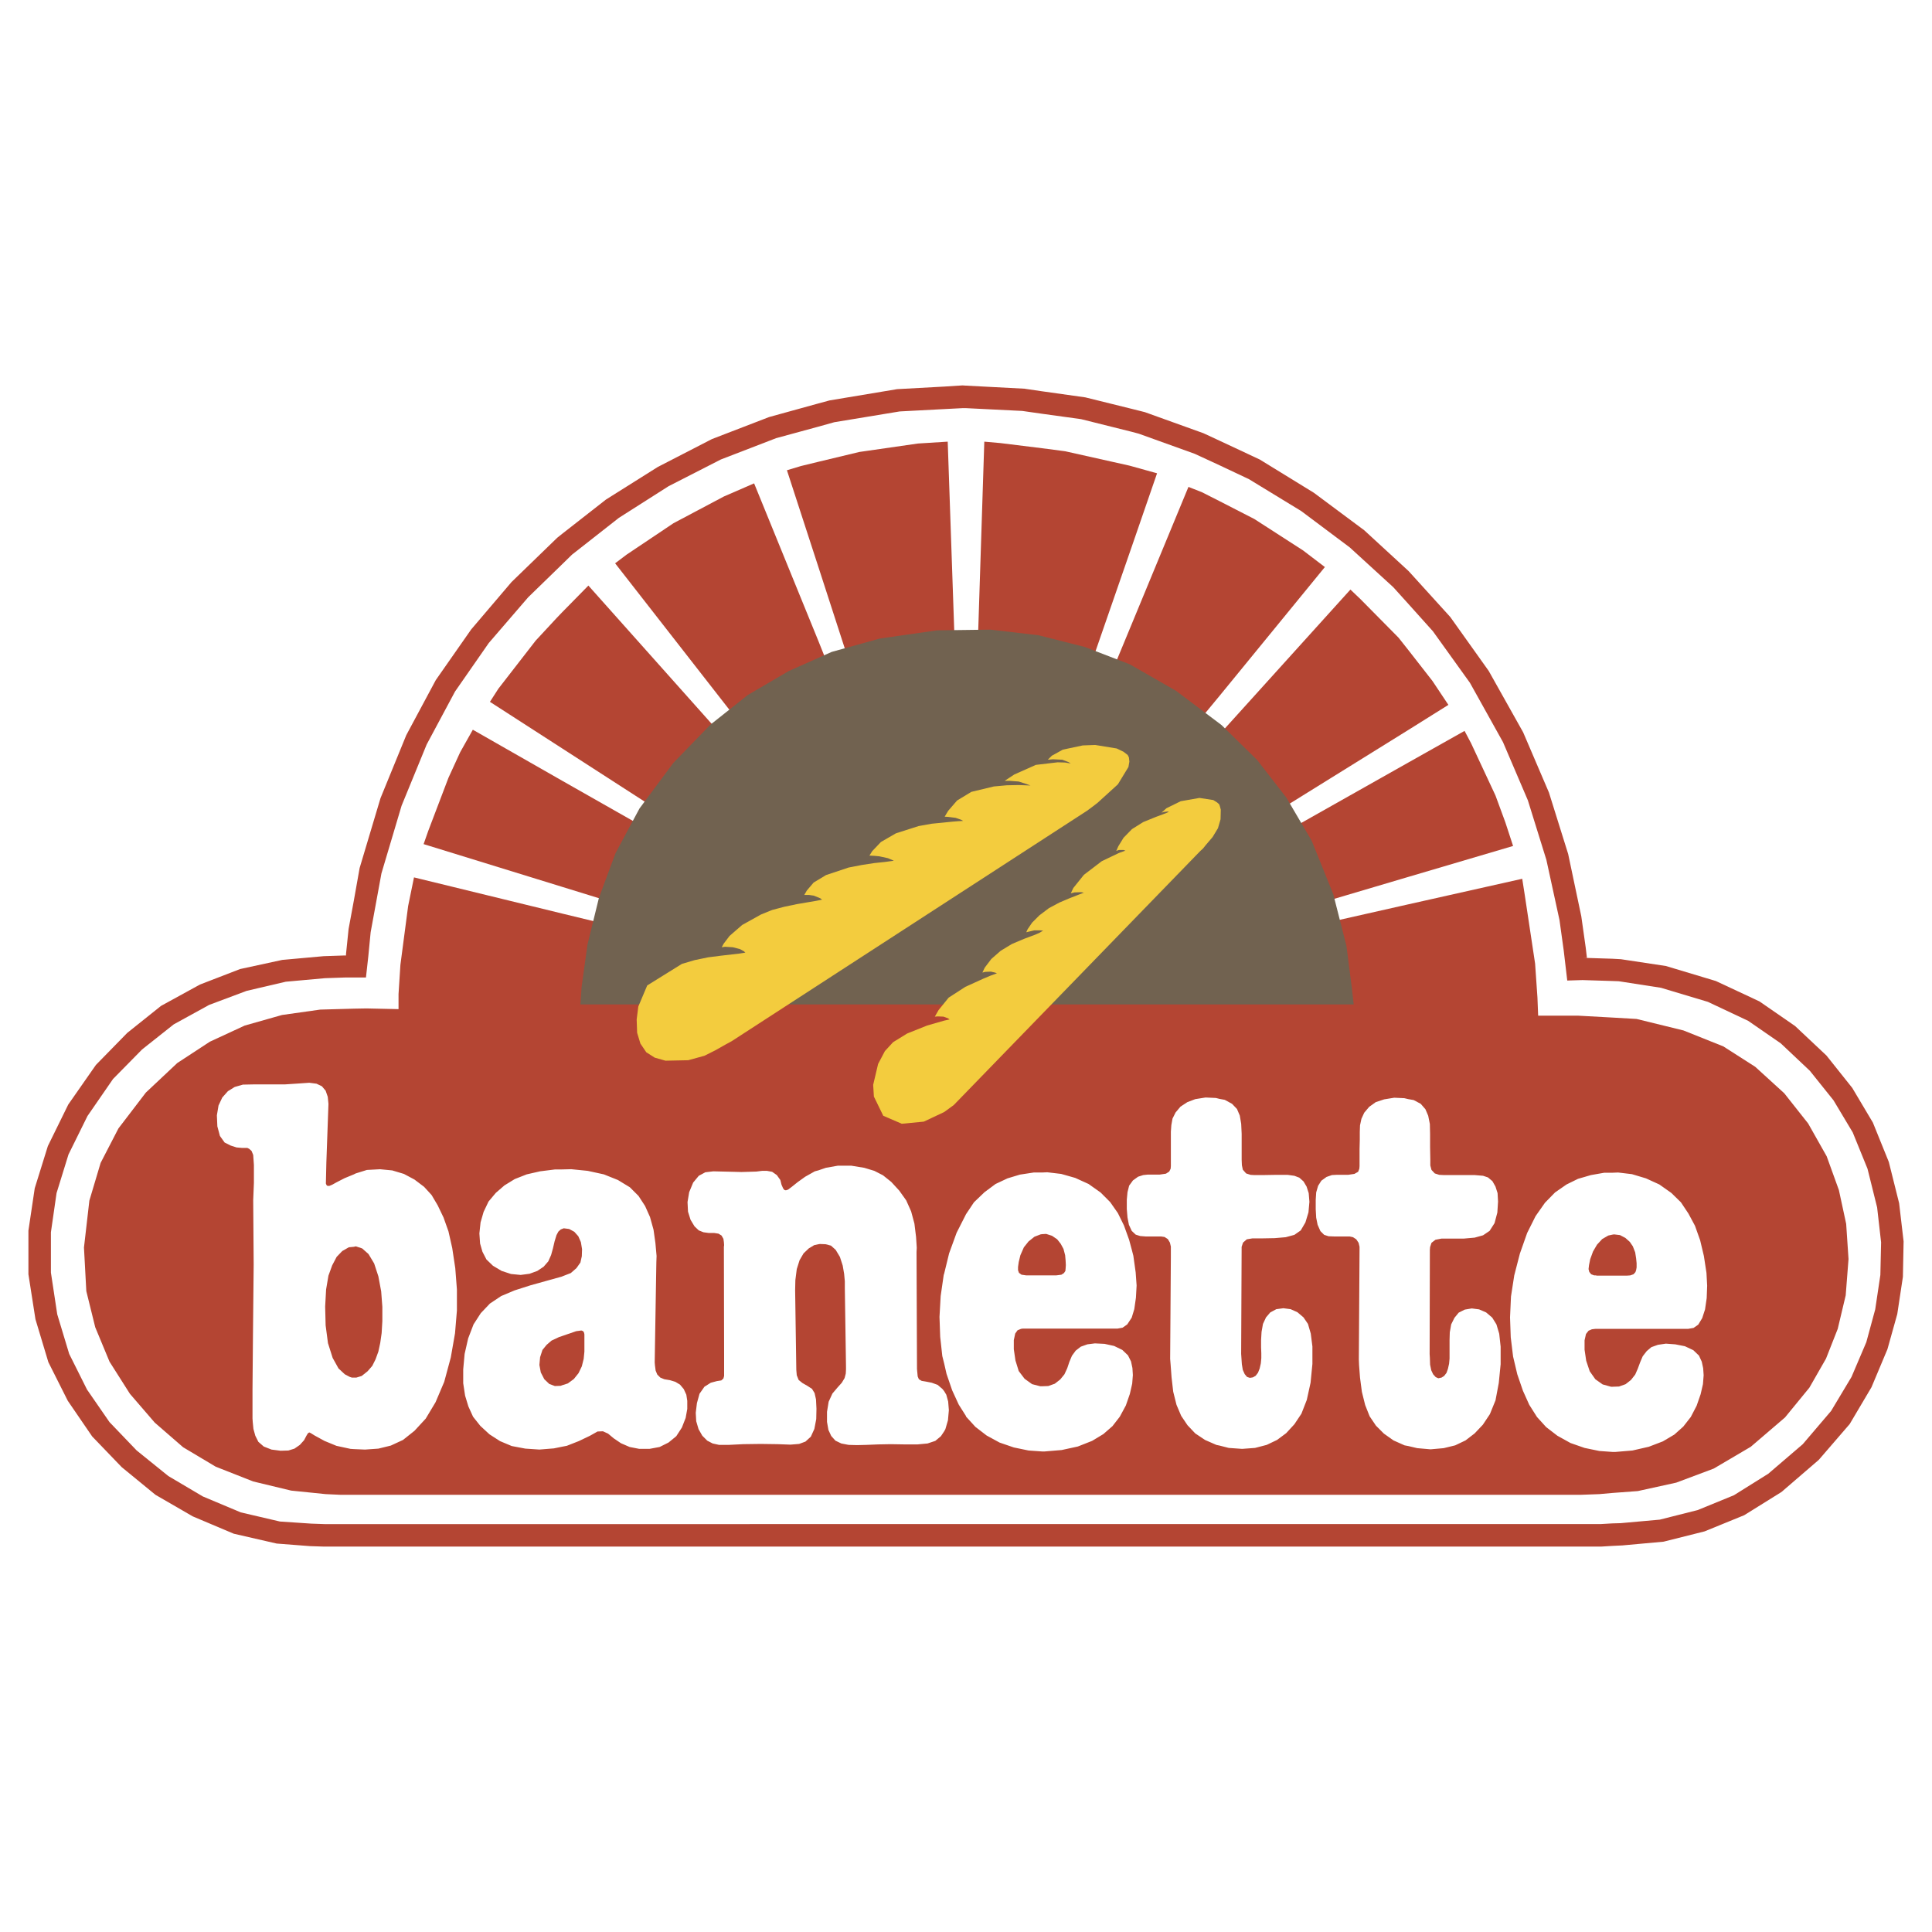 <?xml version="1.0" encoding="UTF-8"?> <svg xmlns="http://www.w3.org/2000/svg" width="2500" height="2500" viewBox="0 0 192.756 192.756"><g fill-rule="evenodd" clip-rule="evenodd"><path fill="#fff" d="M0 0h192.756v192.756H0V0z"></path><path fill="#b44533" d="M37.75 127.341l-.421-1.286-.561-.936-.632-.561-.632-.21-.21.047-.491.046-.655.374-.561.585-.444.842-.374 1.029-.234 1.379-.094 1.707.047 1.872.234 1.777.467 1.473.585 1.052.632.585.49.257.211.07h.444l.538-.164.585-.467.468-.538.327-.655.281-.771.187-.866.14-.982.07-1.192v-1.427l-.117-1.543-.28-1.497zM58.235 132.883l-.093-.093-.14-.047-.515.07-.819.281-.607.211-.281.092-.748.352-.491.421-.421.515-.234.724-.07.772.14.749.351.677.491.468.561.21.585-.022.117-.048.584-.187.608-.444.468-.584.327-.679.187-.749.071-.724v-1.707l-.024-.141-.047-.117z"></path><path d="M183.467 118.735l-1.217-3.368-1.848-3.273-2.385-3.018-2.9-2.643-3.18-2.034-3.977-1.591-4.676-1.146-2.41-.14-3.414-.188h-3.998l-.07-1.801-.234-3.391-1.029-6.829-.256-1.637-11.365 2.549-7.25 1.637-.725-2.011 7.975-2.362 10.453-3.086-.773-2.362-.98-2.666-2.434-5.215-.654-1.239-5.611 3.157-11.109 6.268-1.053-1.964 12.162-7.553 3.998-2.503-1.59-2.385-2.408-3.087-.982-1.239-3.789-3.835-1.006-.959-12.746 14.102-.303-.281-1.566-1.333 1.566-1.894 10.5-12.839-2.176-1.66-4.863-3.134-3.461-1.777-1.754-.889-1.357-.538-5.658 13.681-1.568 3.789-2.15-.772 3.719-10.734 2.525-7.32-2.525-.702-.258-.07-6.385-1.427-2.314-.304-4.164-.514-1.59-.14-.61 18.965h-2.385l-.655-18.966-.351.023-2.619.164-5.846.842-4.093.982-1.73.421-1.403.421 3.134 9.635 2.713 8.372-2.012.771-.701-1.754-6.408-15.715-3.017 1.31-5.028 2.666-4.677 3.134-1.146.865 11.623 14.897-1.777 1.356-12.513-14.031-2.642 2.689-.538.562-2.082 2.245-3.718 4.794-.842 1.31 7.18 4.63 8.629 5.566-1.216 1.871-7.413-4.21-8.887-5.075-1.263 2.245-1.169 2.55-2.011 5.285-.468 1.333 13.798 4.256 4.092 1.263-.608 2.245-3.484-.842-14.757-3.602-.584 2.854-.772 5.87-.187 2.923v1.497l-3.204-.07-1.263.023-3.344.093-3.812.538-3.718 1.053-3.485 1.613-3.25 2.128-3.134 2.947-2.736 3.578-1.777 3.438-1.123 3.765-.538 4.678.234 4.35.889 3.602 1.427 3.438 2.034 3.204 2.479 2.876 2.829 2.456 3.251 1.94 3.741 1.474 3.789.912 3.438.351 1.521.07H157.65l1.918-.07 1.309-.117 2.525-.187 3.836-.842 3.742-1.403 3.695-2.175 3.414-2.924 2.432-2.97 1.66-2.9 1.17-2.97.795-3.344.281-3.625-.234-3.508-.726-3.369zM45.584 130.779l-.187 2.244-.421 2.409-.655 2.432-.865 2.035-.982 1.637-1.122 1.216-1.146.912-1.216.562-1.239.304-1.333.094-1.122-.047-.328-.023-1.403-.304-1.193-.491-.982-.538-.375-.233-.14-.07-.07.023-.094.07-.14.233-.234.444-.421.468-.538.374-.608.188-.772.023-.912-.117-.772-.304-.538-.468-.304-.608-.188-.678-.07-.702-.023-.351v-2.899l.047-5.496.07-6.969-.047-6.408.07-1.73v-1.777l-.07-1.005-.163-.398-.234-.21-.187-.094h-.538l-.538-.047-.584-.187-.608-.305-.468-.654-.257-.959-.047-1.099.164-.982.374-.795.562-.632.678-.421.818-.234 1.076-.022h3.11l1.427-.094 1.006-.07.725.094.538.257.374.444.21.608.07.701-.21 5.87-.047 2.081.07.164.093.07h.187l.281-.117.421-.234.818-.42.913-.375.187-.094 1.123-.351 1.31-.07 1.216.117 1.169.351 1.052.562.959.725.748.818.608 1.029.584 1.216.491 1.38.375 1.661.304 2.011.164 2.128v2.127h-.001zm22.988 9.775l-.164.912-.375.959-.561.865-.772.632-.889.444-1.005.187h-1.029l-.958-.187-.865-.374-.725-.491-.561-.468-.515-.234-.538.023-.748.421-1.123.538-1.193.468-.491.094-.795.163-1.45.117-1.403-.094-1.356-.257-1.169-.491-1.052-.678-.912-.842-.725-.912-.468-1.029-.327-1.076-.188-1.239v-1.38l.141-1.543.351-1.544.538-1.403.725-1.122.912-.959 1.123-.748 1.333-.562 1.613-.515 1.848-.515 1.263-.351.046-.023.842-.327.562-.491.397-.562.14-.631.023-.702-.117-.701-.257-.585-.397-.444-.515-.28-.538-.07-.187.07-.117.047-.234.211-.187.35-.187.608-.164.702-.188.678-.28.632-.468.537-.632.421-.771.281-.889.117-.959-.094-.935-.305-.866-.515-.654-.631-.398-.772-.234-.817-.07-1.006.117-1.1.304-1.052.491-1.029.725-.865.865-.748 1.029-.632 1.193-.468 1.333-.304 1.497-.188h.678l.935-.023 1.637.164 1.613.351 1.403.562 1.193.725.865.865.655 1.006.491 1.1.351 1.263.188 1.333.116 1.286-.023.654-.164 9.963.023.28.07.538.164.397.304.304.397.164.561.094.538.163.468.281.374.444.257.561.094.608v.796h.002zm26.006 1.146l-.258.889-.117.21-.328.491-.562.468-.771.258-1.005.093h-1.263l-1.403-.023-1.263.023-1.169.047-.936.023-.842-.023-.725-.14-.584-.281-.421-.468-.281-.607-.14-.796v-1.005l.164-1.006.374-.818.515-.608.421-.468.281-.468.117-.444.023-.421v-.304l-.117-7.812v-.678l-.07-.748-.141-.818-.28-.865-.421-.702-.468-.421-.538-.141-.562-.023-.163.023-.421.094-.538.327-.515.491-.397.679-.281.889-.14 1.099-.023 1.006.117 7.951.046.538.187.468.375.304.491.281.468.304.257.421.141.631.046.936-.023 1.029-.188.982-.351.771-.538.491-.632.233-.865.07-1.286-.047-1.684-.023-1.73.023-1.427.07h-1.006l-.631-.14-.538-.281-.491-.491-.374-.654-.234-.796-.046-.842.117-.958.258-.936.491-.702.631-.397.608-.164.445-.069.21-.188.07-.258v-2.082l-.023-10.804.023-.164-.023-.304-.047-.327-.187-.328-.304-.187-.444-.07H70.7l-.514-.07-.468-.187-.421-.398-.398-.654-.257-.818-.047-.959.164-.982.397-.959.562-.678.654-.351.795-.094.958.023.982.023.865.023.795-.023.702-.023.561-.07h.491l.515.094.467.327.351.491.117.468.164.374.14.164.14.023.211-.07.374-.281.585-.468.749-.537.959-.538.351-.094.748-.257 1.193-.211h1.356l1.287.211 1.005.304.865.444.819.655.795.864.701.982.491 1.1.327 1.216.164 1.333.07 1.076-.023.421.046 11.669.023.258.047.491.117.28.281.164.421.07.584.116.585.211.491.421.164.21.21.351.187.679.07.865-.09 1.008zm18.754-12.231l-.164 1.146-.256.842-.445.678-.467.328-.516.093H102.037l-.164.023-.35.141-.234.327-.141.655v.912l.164 1.122.326 1.053.586.771.748.538.818.21h.164l.631-.023.654-.233.539-.421.42-.515.281-.608.211-.631.256-.608.375-.515.514-.397.656-.233.748-.094.959.047.959.21.818.398.561.537.305.608.07.327.07.328.045.701-.068.865-.047.211-.188.818-.398 1.146-.607 1.123-.725.935-.912.796-1.123.678-1.426.562-1.613.351-1.684.141h-.281l-1.334-.094-1.473-.305-1.426-.49-1.287-.702-1.123-.865-.935-1.028v-.047l-.725-1.146-.655-1.426-.561-1.638-.234-1.028-.188-.749-.21-1.917-.07-1.988.117-2.081.304-2.104.047-.141.491-2.012.749-2.058.866-1.707.07-.141.796-1.192 1.051-1.006 1.1-.818 1.193-.562 1.238-.374 1.381-.211h.818l.537-.022 1.381.163 1.402.398 1.334.607 1.191.842.959.959.771 1.1.609 1.239.514 1.426.258.959.164.632.232 1.66.094 1.31-.068 1.214zm17.609 6.594l-.186 1.895-.375 1.708-.537 1.379-.703 1.053-.818.889-.912.678-1.029.491-1.168.304-1.287.094-1.332-.094-.912-.233-.328-.07-1.123-.491-.98-.654-.773-.818-.631-.936-.467-1.1-.328-1.31-.164-1.427-.094-1.263-.047-.585.07-10.079V124.372l-.094-.397-.209-.351-.328-.211-.328-.047h-1.52l-.584-.047-.445-.14-.396-.374-.281-.608-.141-.726-.07-.842v-.935l.07-.749.164-.654.258-.352.115-.163.516-.374.514-.164.445-.047H115.695l.633-.094.326-.21.141-.28.023-.258v-3.438l.047-.655.117-.654.305-.608.49-.584.678-.445.797-.304 1.027-.163 1.029.047.375.093.514.094.725.397.492.515.279.655.141.818.047 1.005v2.573l.023.561.094.444.328.374.443.141.398.023h.818l1.309-.023h1.17l.678.094.492.187.42.375.305.515.211.654.07.865-.094 1.053-.305 1.005-.467.796-.633.443-.865.234-1.098.094-1.217.023h-1.006l-.561.094-.375.327-.141.421v.257l-.047 10.431.023.327.047.702.094.561.188.421.234.28.279.094.305-.047.281-.163.232-.305.164-.421.117-.514.047-.515v-.491l-.023-.585v-.725l.047-.819.141-.794.305-.655.42-.491.607-.327.703-.094.725.094.678.304.607.515.445.655.279.958.164 1.287v1.728h.001zm18.78.024l-.188 1.895-.326 1.73-.562 1.38-.701 1.053-.818.865-.912.701-1.029.491-1.145.28-1.311.117-1.334-.117-.887-.21-.375-.07-1.1-.491-.959-.678-.795-.795-.631-.936-.445-1.123-.326-1.31-.188-1.427-.094-1.239-.023-.585.07-10.921v-.304l-.094-.397-.234-.351-.326-.211-.328-.07h-1.496l-.609-.023-.443-.141-.375-.374-.279-.631-.141-.702-.047-.842v-.936l.047-.748.188-.654.326-.515.516-.374.537-.188.445-.023H134.497l.633-.094.373-.21.117-.304.023-.258V114.616l.023-.912v-.771l.023-.655.141-.654.279-.608.492-.584.654-.469.842-.28 1.006-.163 1.006.046.398.094.537.094.701.374.469.538.279.654.164.819.023 1.006v1.309l.023 1.217v.607l.117.444.328.351.443.141.445.023H147.122l.842.07.49.164.445.374.305.538.209.654.047.842-.07 1.1-.279 1.052-.492.772-.654.443-.842.234-1.076.094h-2.221l-.609.116-.396.305-.141.421-.023.28-.023 10.407.023.351.023.701.117.562.188.397.256.28.258.117.328-.07.256-.164.234-.304.141-.397.117-.515.047-.515v-1.823l.023-.795.141-.796.326-.654.422-.515.607-.304.701-.117.727.094.701.304.607.515.422.678.279.936.141 1.286v1.732h.002zm20.556-6.571l-.164 1.123-.281.865-.396.654-.469.328-.537.093H159.191l-.209.023-.164.023-.328.141-.256.327-.141.632v.936l.162 1.099.352 1.053.561.795.727.515.84.233h.141l.656-.023.654-.233.537-.421.422-.538.256-.585.234-.631.258-.608.398-.515.467-.397.654-.233.795-.117.936.07.959.188.842.396.562.538.279.608.141.654.047.702-.07.889-.232 1.005-.398 1.146-.584 1.123-.75.959-.889.794-1.145.679-1.404.538-1.637.374-1.684.141h-.305l-1.309-.094-1.473-.305-1.404-.49-1.309-.726-1.123-.865-.912-1.005-.771-1.217-.631-1.403-.562-1.637-.42-1.777-.234-1.917-.07-1.988.094-2.081.326-2.105.562-2.175.725-2.058.842-1.684.936-1.333 1.006-1.029 1.146-.795 1.145-.562 1.287-.374 1.332-.234h.818l.562-.023 1.379.164 1.404.421 1.332.608 1.193.842.959.936.748 1.122.654 1.217.516 1.449.373 1.567.258 1.684.07 1.286-.047 1.238z" fill="#b44533"></path><path d="M189.477 120.045l-1.029-4.116-1.59-3.929-2.059-3.461-2.572-3.228-3.133-2.946-3.555-2.456-4.35-2.034-4.982-1.497-4.488-.678-.844-.047-2.992-.094h.443l-.117-1.005-.443-3.134-1.311-6.221-1.916-6.127-2.574-6.01-3.438-6.127-3.834-5.379-4.117-4.537-.068-.07-4.398-4.045-5.027-3.742-5.402-3.32-3.998-1.871-1.613-.749-5.848-2.104-1.309-.328-4.631-1.146-4.326-.608-1.754-.257-5.823-.305-.351-.023-1.824.117-4.701.257-6.735 1.123-1.122.304-4.911 1.356-5.706 2.198-5.402 2.783-5.168 3.25-4.396 3.438-.468.374-4.561 4.42-4.022 4.724-3.531 5.052-2.946 5.496-2.573 6.291-2.082 6.969-.586 3.297-.515 2.783-.257 2.502v.141h-.117l-2.105.07-4.139.374-4.209.912-3.999 1.544-3.882 2.128-3.367 2.689-3.134 3.204-2.76 3.952-2.034 4.14-1.31 4.209-.631 4.233v4.35l.702 4.489 1.287 4.28 1.94 3.858 2.433 3.555 2.946 3.063 3.368 2.76 3.718 2.151 4.093 1.73 4.279.982 3.321.257 1.402.047h127.408l1.145-.07.982-.047 4.117-.374 4.092-1.028 3.953-1.614 3.717-2.315 3.719-3.203 3.088-3.578 2.174-3.672 1.59-3.788.982-3.509.562-3.718.07-3.531-.446-3.811zm-1.872 7.156l-.514 3.438-.889 3.273-1.475 3.461-2.033 3.392-2.83 3.32-3.438 2.947-3.438 2.151-3.602 1.474-3.789.958-3.906.351-.818.023-1.215.07H32.37l-1.31-.046-3.134-.211-3.905-.912-3.788-1.591-3.438-2.034-3.157-2.549-2.712-2.83-2.245-3.25-1.777-3.555-1.193-3.952-.631-4.163v-4.022l.562-3.905 1.192-3.858 1.895-3.836 2.549-3.694 2.899-2.947 3.157-2.502 3.532-1.941 3.742-1.402 3.905-.912 3.906-.352 2.011-.069h2.082l.234-2.105.234-2.409 1.076-5.87 2.011-6.758 2.502-6.104 2.83-5.285 3.367-4.841 3.929-4.56 3.368-3.274 1.005-.982 4.678-3.671 4.958-3.157 5.215-2.666 5.519-2.128 4.209-1.146 1.59-.444 6.525-1.076 4.443-.234 1.824-.094h.351l5.61.278 1.965.281 3.904.538 5.053 1.263.701.187 5.59 2.011 2.479 1.146 2.924 1.38 5.215 3.181 4.84 3.625 4.35 3.976 1.498 1.66 2.455 2.736 3.695 5.145 3.297 5.917 2.479 5.8 1.848 5.94 1.309 6.01.422 3.041.352 2.993 1.52-.047 2.992.094.633.023 4.209.654 4.678 1.403 4.021 1.895 3.25 2.245 2.9 2.736 2.361 2.946 1.918 3.204 1.475 3.625.959 3.858.396 3.484-.073 3.251z" fill="#b44533"></path><path fill="#b44533" d="M163.145 124.955l-.235-.607-.303-.445-.445-.397-.537-.281-.586-.07-.164.024-.42.092-.607.352-.516.561-.396.678-.282.772-.117.585-.047.397.071.28.187.235.305.116h.162l.117.024h2.971l.349-.024.328-.116.188-.211.07-.211.047-.257v-.421l-.047-.468-.093-.608zM106.27 125.236l-.165-.631-.279-.514-.351-.445-.514-.351-.586-.187-.42.024-.141.023-.607.234-.586.467-.467.585-.351.795-.164.678-.069.491v.327l.092.258.258.188.328.046.141.023h2.968l.188-.023.351-.046.256-.164.141-.211.023-.234.024-.35-.024-.468-.046-.515z"></path><path fill="#716250" d="M57.908 100.213h77.151l-.188-1.66-.537-4.186-1.311-5.145-2.152-5.332-2.525-4.303-2.922-3.765-3.555-3.485-4.537-3.414-4.607-2.642-4.491-1.731-4.607-1.169-4.793-.562-5.356.071-5.706.818-4.794 1.333-4.303 1.918-4.07 2.385-3.718 2.947-3.718 3.835-3.367 4.537-2.386 4.443-1.66 4.467-1.146 4.677-.585 4.232-.117 1.731z"></path><path fill="#f3cc3e" d="M121.635 80.242l.07.187.094.351-.024.959-.257.888-.538.889-.679.795-.28.351-.281.257-24.578 25.327-.959.701-2.035.959-2.198.211-1.847-.796-.935-1.917-.071-1.17.491-2.081.679-1.286.818-.888 1.403-.866 1.988-.795 1.707-.491.538-.117-.163-.117-.445-.163-.561-.024-.304.024.374-.656 1.005-1.239 1.661-1.075 1.799-.819.727-.304.631-.233-.188-.071-.42-.094-.562.024-.279.07.232-.491.656-.865.936-.819 1.121-.678 1.217-.514 1.123-.421.42-.187.351-.211-.281-.024h-.607l-.399.094-.396.094.138-.304.446-.655.724-.725.959-.725 1.053-.561 1.053-.445.959-.374.42-.163-.282-.047-.654.023-.373.093.256-.537 1.053-1.31 1.777-1.356 1.707-.819.654-.234-.185-.07h-.469l-.256.094.209-.468.516-.842.842-.865 1.121-.701 1.263-.515 1.006-.374.303-.141-.162-.023-.375.047-.211.07.492-.444 1.426-.702 1.871-.328 1.379.211.375.234.211.187zM112.631 75.564l.047.422-.094.537-1.053 1.731-2.033 1.848-.516.397-.537.397-35.453 22.989-.561.304-1.076.608-1.076.538-1.613.444-2.269.047-1.075-.304-.843-.538-.584-.865-.328-1.076-.046-1.333.164-1.286.888-2.105 3.461-2.151 1.263-.374 1.357-.281 1.285-.164 1.825-.21.608-.094-.047-.024-.023-.022-.047-.071-.421-.234-.725-.187-.772-.047-.327.047.187-.35.585-.772 1.262-1.099 1.895-1.053 1.099-.444 1.239-.327 1.24-.258 1.918-.327.584-.117-.187-.14-.632-.258-.467-.07h-.491l.257-.444.678-.795 1.24-.748 2.245-.749 1.333-.257 1.215-.187 1.1-.117.865-.117-.093-.047-.492-.21-.865-.187-.491-.047-.491-.024.28-.444.866-.912 1.497-.865 2.268-.725 1.309-.234 2.105-.21.608-.047.421-.024-.21-.117-.538-.187-.725-.093-.374-.024.351-.585.888-1.028 1.427-.865 2.244-.538 1.287-.117 1.192-.024 1.17.047-.373-.141-.797-.256-.912-.071h-.491l.959-.631 2.153-.959 2.173-.257.749.023.562.094-.234-.141-.61-.233-.933-.047-.516.047.399-.398 1.099-.608 1.986-.421 1.241-.047 2.15.351.68.327.42.328.117.233z"></path></g></svg> 